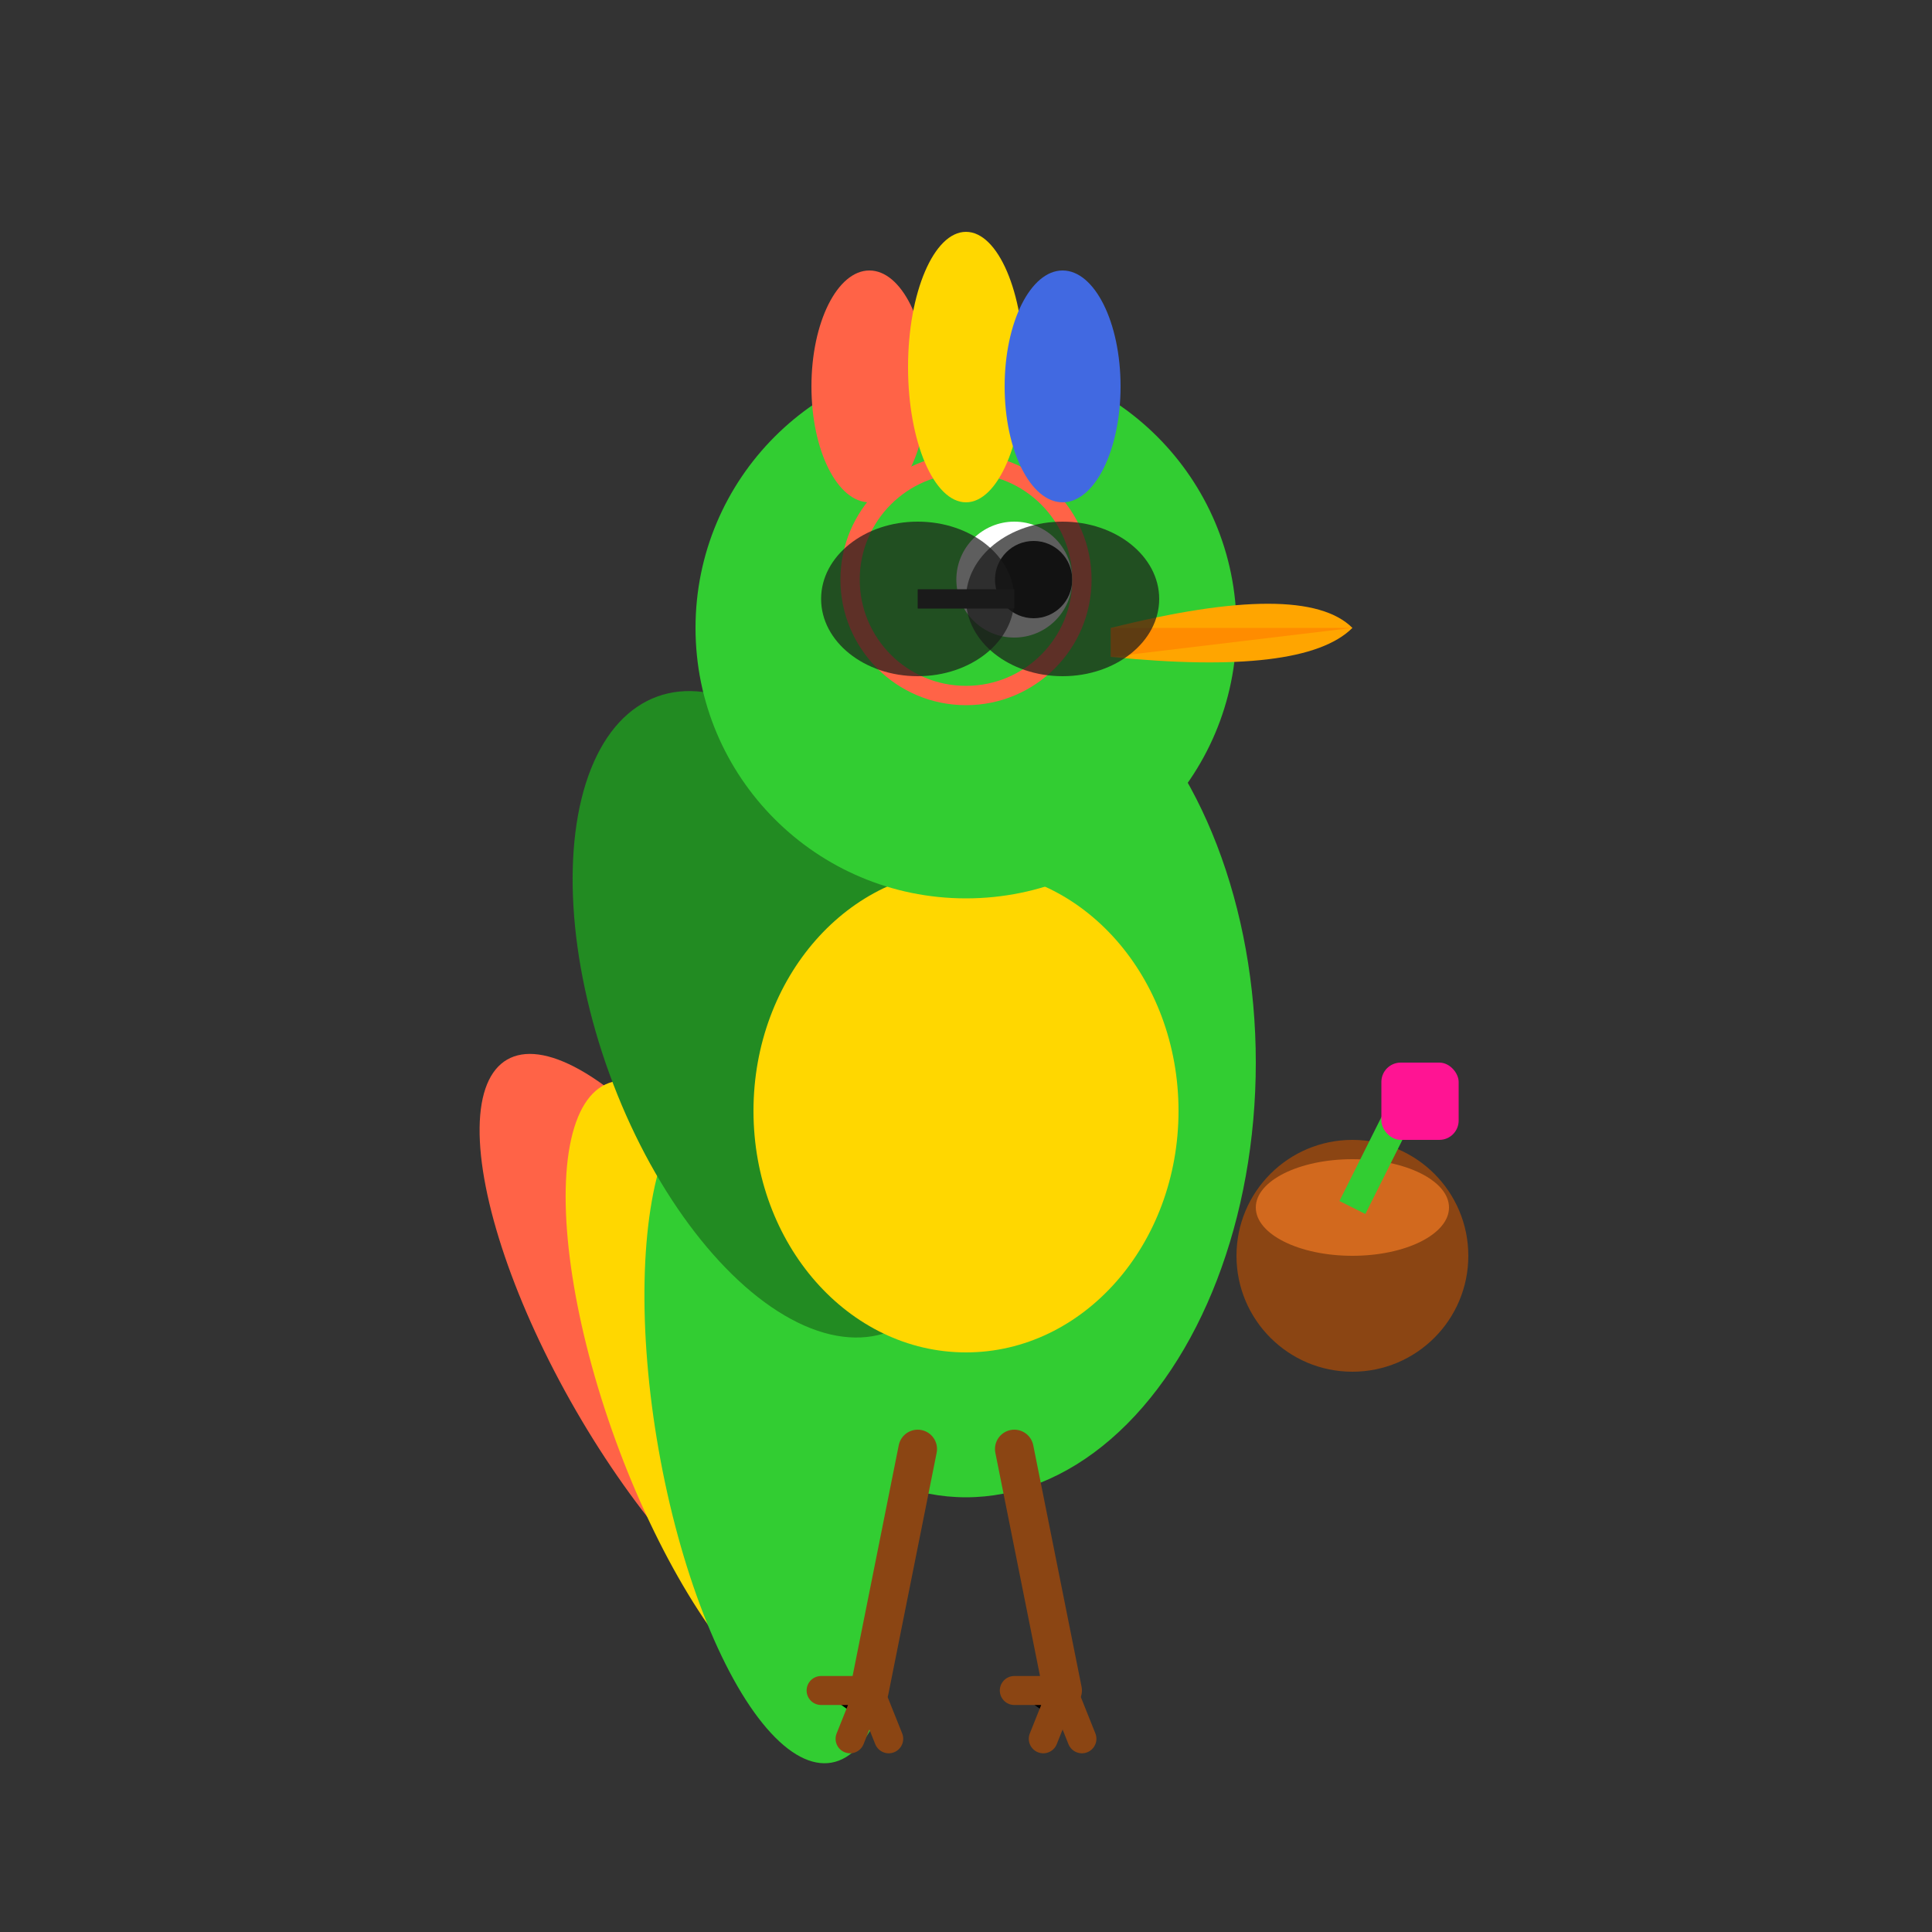 <svg xmlns="http://www.w3.org/2000/svg" viewBox="0 0 200 200">
  <rect x="0" y="0" width="200" height="200" fill="#333333" stroke="none"/>
  <!-- Tropical Parrot with beach vibes -->
  
  <!-- Tail feathers -->
  <ellipse cx="70" cy="140" rx="12" ry="35" fill="#FF6347" transform="rotate(-30 70 140)"/>
  <ellipse cx="75" cy="145" rx="12" ry="35" fill="#FFD700" transform="rotate(-20 75 145)"/>
  <ellipse cx="80" cy="148" rx="12" ry="35" fill="#32CD32" transform="rotate(-10 80 148)"/>
  
  <!-- Body -->
  <ellipse cx="100" cy="110" rx="30" ry="45" fill="#32CD32"/>
  
  <!-- Wing -->
  <ellipse cx="80" cy="105" rx="18" ry="35" fill="#228B22" transform="rotate(-20 80 105)"/>
  
  <!-- Chest -->
  <ellipse cx="100" cy="115" rx="22" ry="25" fill="#FFD700"/>
  
  <!-- Head -->
  <circle cx="100" cy="65" r="28" fill="#32CD32"/>
  
  <!-- Beak -->
  <path d="M 115 65 Q 135 60, 140 65 Q 135 70, 115 68 Z" fill="#FFA500"/>
  <path d="M 115 65 L 115 68 L 140 65 Z" fill="#FF8C00"/>
  
  <!-- Eye -->
  <circle cx="105" cy="60" r="6" fill="#fff"/>
  <circle cx="107" cy="60" r="4" fill="#000"/>
  
  <!-- Eye marking -->
  <circle cx="100" cy="60" r="12" fill="none" stroke="#FF6347" stroke-width="2"/>
  
  <!-- Crest feathers -->
  <ellipse cx="90" cy="40" rx="6" ry="12" fill="#FF6347"/>
  <ellipse cx="100" cy="38" rx="6" ry="14" fill="#FFD700"/>
  <ellipse cx="110" cy="40" rx="6" ry="12" fill="#4169E1"/>
  
  <!-- Legs -->
  <line x1="95" y1="150" x2="90" y2="175" stroke="#8B4513" stroke-width="4" stroke-linecap="round"/>
  <line x1="105" y1="150" x2="110" y2="175" stroke="#8B4513" stroke-width="4" stroke-linecap="round"/>
  
  <!-- Feet -->
  <path d="M 85 175 L 90 175 L 92 180 M 90 175 L 88 180" stroke="#8B4513" stroke-width="3" stroke-linecap="round"/>
  <path d="M 105 175 L 110 175 L 112 180 M 110 175 L 108 180" stroke="#8B4513" stroke-width="3" stroke-linecap="round"/>
  
  <!-- Sunglasses -->
  <ellipse cx="95" cy="62" rx="10" ry="8" fill="#1a1a1a" opacity="0.7"/>
  <ellipse cx="110" cy="62" rx="10" ry="8" fill="#1a1a1a" opacity="0.7"/>
  <line x1="105" y1="62" x2="95" y2="62" stroke="#1a1a1a" stroke-width="2"/>
  
  <!-- Coconut drink -->
  <circle cx="140" cy="130" r="12" fill="#8B4513"/>
  <ellipse cx="140" cy="125" rx="10" ry="5" fill="#D2691E"/>
  <line x1="140" y1="125" x2="145" y2="115" stroke="#32CD32" stroke-width="3"/>
  <rect x="143" y="110" width="8" height="8" rx="2" fill="#FF1493"/>
</svg>
